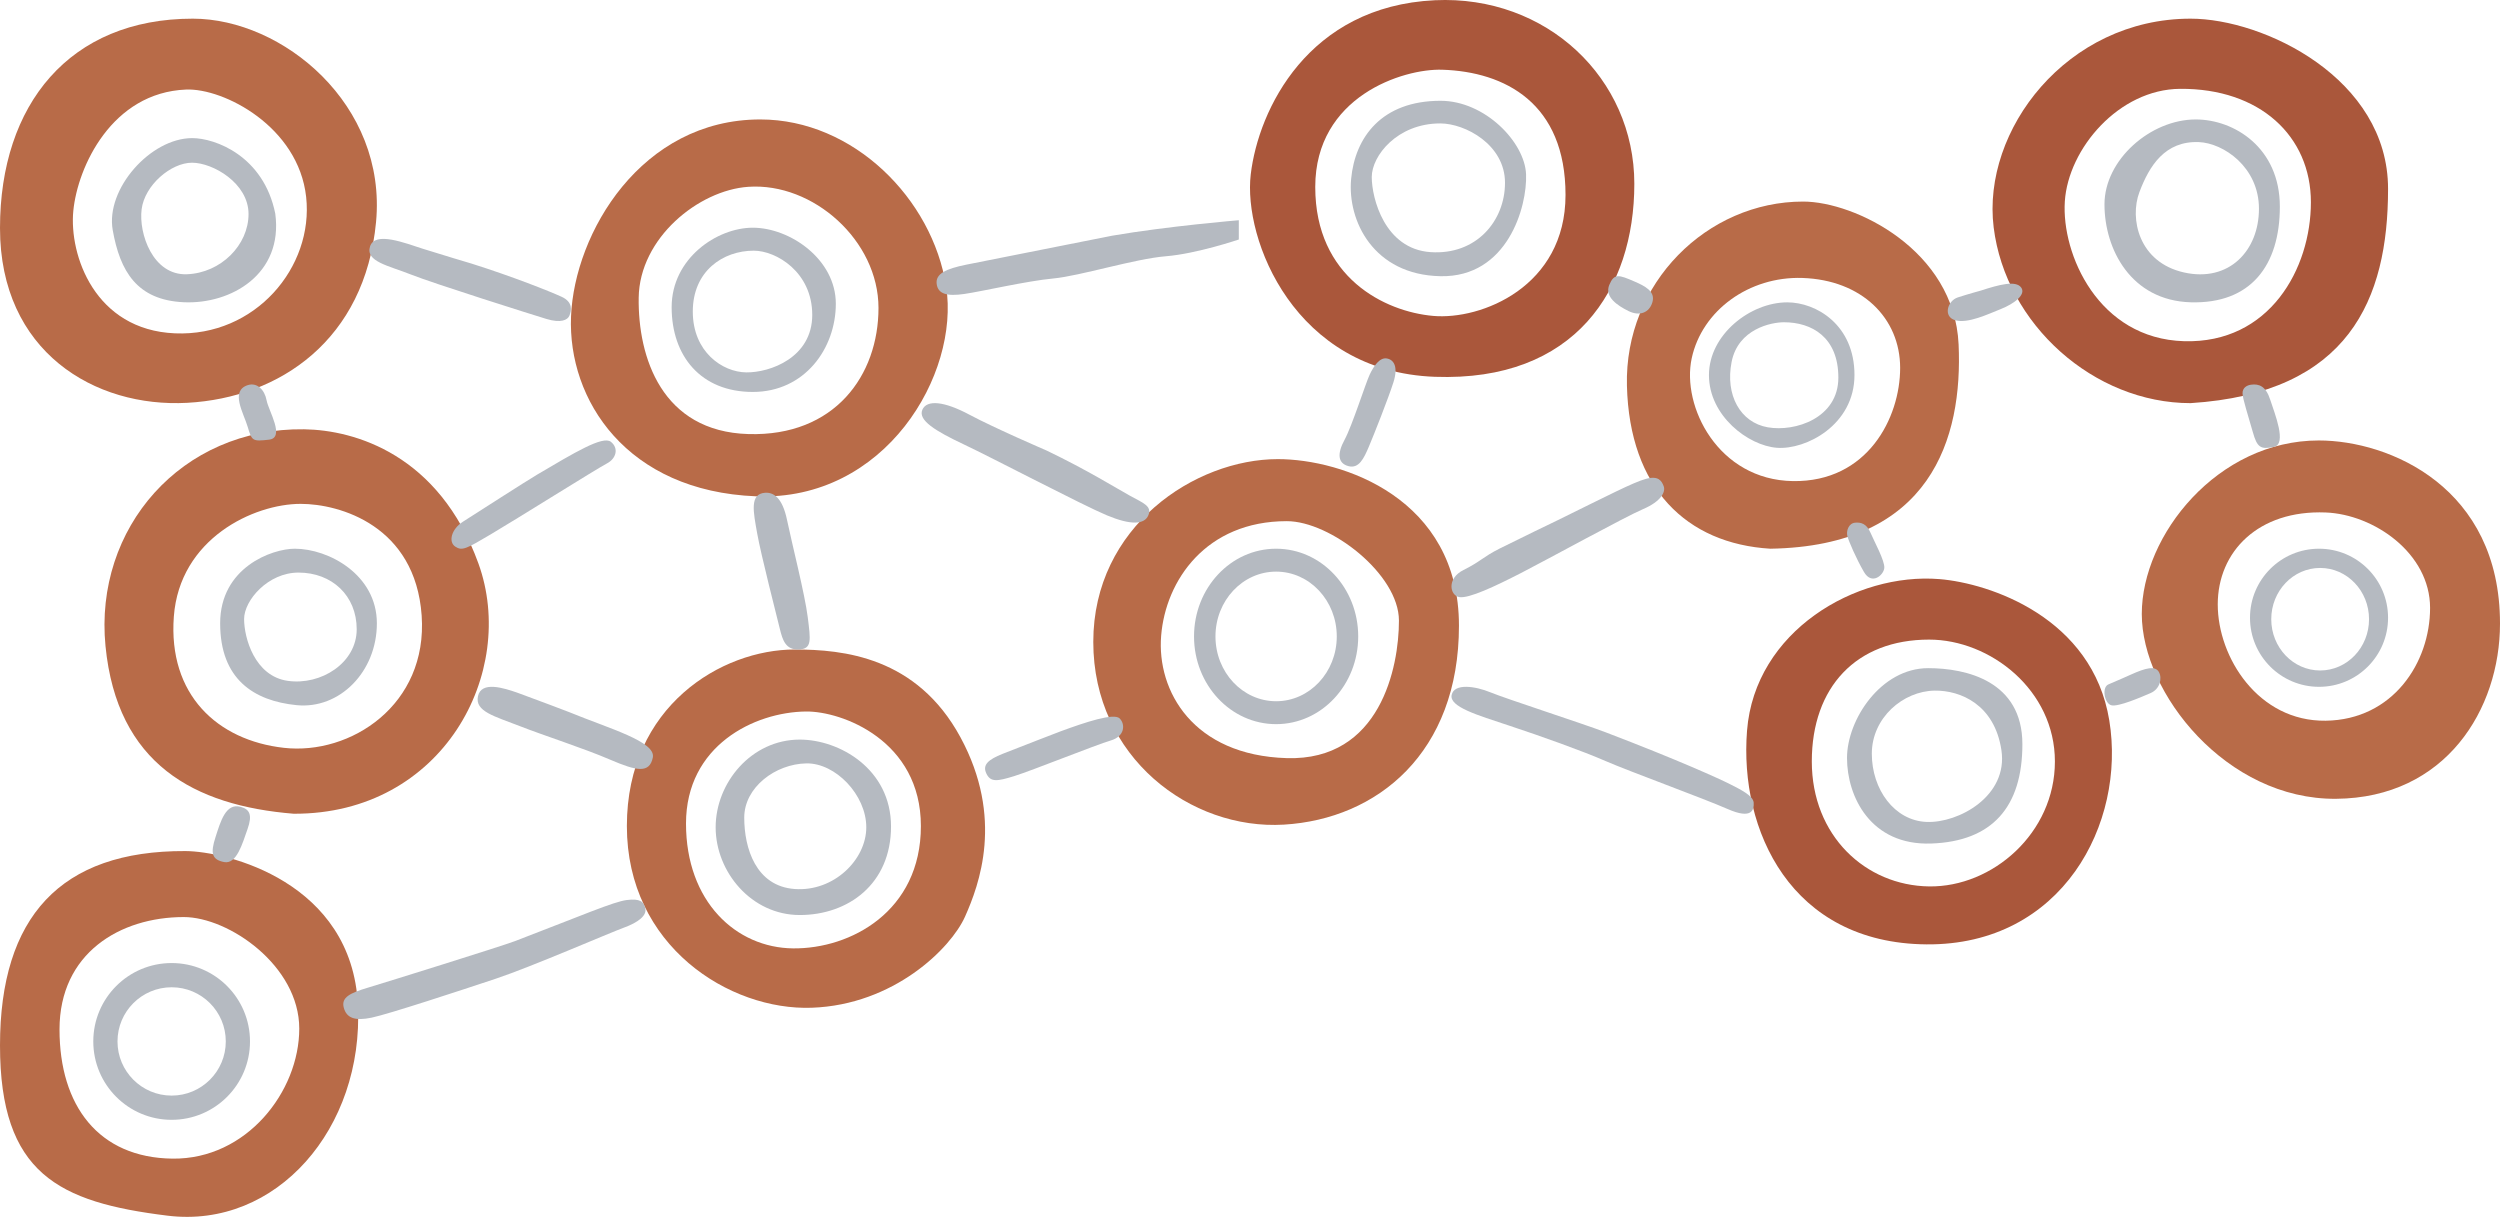 <svg height="305.192" viewBox="0 0 627 305.192" width="627" xmlns="http://www.w3.org/2000/svg"><path d="m43.874 83.603c-20.11-.855-26.563-19.624-25.488-30.709 1.076-11.086 9.679-29.685 28.284-30.433 9.456-.381 28.177 9.299 30.113 26.937 1.935 17.637-12.798 35.06-32.909 34.205m4.481-78.922c-30.9 0-48.355 21.521-48.355 52.52 0 30.998 23.764 45.108 46.993 43.825 23.229-1.282 44.523-15.82 47.319-45.322s-23.444-51.023-45.957-51.023" fill="#b86b48"/><path d="m187.677 108.863c-21.693-.641-27.707-19.245-27.493-34.214.215-14.968 15.036-26.943 27.493-27.798 16.286-1.118 32.649 13.509 32.649 30.383s-10.955 32.271-32.649 31.629m49.617-36.994c-3.437-22.025-23.269-41.912-46.609-41.912-29.856 0-46.61 28.441-47.469 49.397s13.961 43.836 46.395 45.119c32.433 1.283 51.12-30.579 47.683-52.604" fill="#b86b48"/><path d="m359.416 79.228c-12.079-1.076-29.551-9.587-29.551-32.33 0-22.744 22.073-29.723 31.83-29.413 15.768.502 30.939 8.39 30.939 31.409s-21.139 31.409-33.218 30.334m.431-79.168c-31.707 1.506-44.218 27.321-46.159 43.671s11.001 49.48 46.159 50.771c35.159 1.291 50.043-21.943 50.043-48.404s-22.034-47.368-50.043-46.038" fill="#aa573b"/><path d="m547.748 85.572c-21.503-.63-30.75-21.832-29.89-35.058.861-13.225 13.547-28.13 28.922-28.235 19.997-.137 32.793 11.861 32.793 28.445s-10.322 35.478-31.825 34.848m1.649-80.891c-31.037 0-52.397 27.99-49.386 52.341 3.01 24.351 25.158 44.084 49.386 44.084 39.708-2.519 49.528-26.03 49.528-53.741 0-27.71-31.179-42.684-49.528-42.684" fill="#aa573b"/><path d="m449.662 120.658c-18.74-.283-27.982-18.732-25.383-30.795 2.599-12.062 14.441-20.577 27.727-20.152 14.939.479 24.551 10.076 24.551 22.565 0 12.488-8.155 28.666-26.895 28.382m41.552-34.327c-1.083-23.614-25.994-35.778-38.991-35.778-24.045 0-44.84 20.436-44.19 46.193s14.946 39.594 35.958 40.871c40.291-.639 48.306-27.673 47.223-51.286" fill="#b86b48"/><path d="m322.723 190.139c-23.49-.701-32.633-16.821-31.507-30.697 1.125-13.877 11.252-28.735 31.507-28.735 10.972 0 28.132 13.317 28.132 24.95 0 11.634-4.642 35.182-28.132 34.482m-2.251-74.99c-20.677 0-46.276 16.82-46.276 45.835 0 29.014 24.474 47.236 47.824 45.834 23.349-1.401 43.886-17.941 43.886-49.899s-29.258-41.77-45.434-41.77" fill="#b86b48"/><path d="m198.928 237.855c-14.345-.14-26.879-11.742-26.879-31.312 0-19.571 17.144-27.959 30.089-28.098 9.044-.098 28.82 7.28 28.82 28.732s-17.686 30.818-32.03 30.678m.382-74.961c-18.278 0-42.092 14.153-42.092 44.283 0 30.129 25.798 46.299 46.375 45.565 20.576-.734 34.885-14.887 38.436-22.855 3.552-7.968 9.818-24.743-1.149-44.977s-29.454-22.016-41.57-22.016z" fill="#b86b48"/><path d="m71.189 187.555c-16.701-1.885-29.044-13.339-27.592-32.913 1.452-19.573 20.04-28.273 31.803-28.273 9.876 0 28.754 5.509 30.352 27.983 1.597 22.474-17.862 35.088-34.563 33.203m48.794-46.252c-9.875-27.259-30.933-33.458-43.712-33.638-30.786-.435-52.715 24.794-49.81 54.372 2.904 29.578 22.219 40.018 47.196 42.048 37.467.145 56.201-35.523 46.326-62.782" fill="#b86b48"/><path d="m43.284 290.585c-18.55-.211-28.358-13.254-28.358-32.397 0-19.144 15.196-28.19 31.159-28.19 11.272 0 28.97 12.201 28.97 27.979s-13.22 32.818-31.771 32.608m46.483-38.474c-1.493-30.901-32.907-38.616-43.284-38.663-31.344-.139-46.483 16.55-46.483 48.737 0 32.186 14.712 39.339 42.005 42.705s49.255-21.879 47.762-52.779" fill="#b86b48"/><path d="m483.819 222.314c-15.916-.213-29.417-12.682-29.417-31.335 0-18.654 11.157-30.566 29.417-30.566 15.307 0 31.551 12.632 31.551 30.566 0 17.933-15.635 31.547-31.551 31.335m45.194-41.622c-4.219-25.81-29.998-34.428-42.615-35.453-20.956-1.701-46.272 13.047-48.241 38.005-1.968 24.96 10.971 53.322 45.006 53.605 34.036.284 50.069-30.347 45.85-56.157" fill="#aa573b"/><path d="m583.271 180.755c-16.885.217-27.06-15.886-27.06-29.16 0-13.273 10.175-23.718 27.06-23.066 12.114.469 26.194 10.228 26.194 23.937s-9.308 28.071-26.194 28.289m-1.732-70.287c-25.328 0-44.378 23.719-44.378 43.521s21.215 46.568 48.708 46.35 41.131-22.413 41.131-43.956c0-34.164-27.709-45.915-45.461-45.915" fill="#b86b48"/><g fill="#b5bac1"><path d="m35.517 52.508c.757-6.063 7.353-11.7 12.651-11.7 5.191 0 14.166 5.106 14.166 12.871s-6.921 14.785-15.463 15.104-12.111-10.211-11.354-16.275m10.597 23.296c11.786.531 24.978-7.021 22.924-22.232-2.92-14.466-15.067-18.934-20.833-18.934-10.453 0-21.771 12.765-19.933 23.083 1.839 10.318 6.056 17.551 17.842 18.083"/><path d="m173.752 78.132c0-10.146 7.562-15.263 15.284-15.263 5.644 0 14.675 5.368 14.675 16.104s-10.607 14.494-16.557 14.421c-5.948-.071-13.402-5.116-13.402-15.262m35.872-1.951c0-11.165-11.504-19.075-20.821-19.075-8.995 0-20.355 7.695-20.355 19.934 0 12.24 7.31 21.258 20.355 21.258s20.821-10.951 20.821-22.117"/><path d="m358.767 63.234c-11.498-.791-14.732-13.516-14.732-18.835 0-5.32 6.395-13.444 17.176-13.444 6.252 0 16.243 5.321 16.243 14.881 0 9.562-7.188 18.189-18.687 17.398m23.969-19.518c-.323-8.087-10.349-18.439-21.453-18.439-14.769 0-21.453 9.165-22.423 19.625s5.606 24.047 22.423 24.37c16.818.324 21.776-17.469 21.453-25.556"/><path d="m72.179 170.759c-8.325-1.176-10.959-10.798-10.959-15.502s6.006-11.653 13.645-11.653c8.378 0 14.595 5.773 14.595 14.219s-8.957 14.112-17.281 12.936m22.339-14.433c0-12.187-12.083-18.709-20.583-18.709-5.725 0-18.722 4.704-18.722 18.709 0 14.006 8.43 19.458 19.178 20.527 10.749 1.069 20.127-8.339 20.127-20.527"/><path d="m43.048 274.775c-7.5 0-13.579-6.082-13.579-13.583 0-7.502 6.079-13.584 13.579-13.584 7.499 0 13.578 6.082 13.578 13.584 0 7.501-6.079 13.583-13.578 13.583m0-33.243c-10.854 0-19.652 8.802-19.652 19.66 0 10.857 8.798 19.659 19.652 19.659s19.652-8.802 19.652-19.659c0-10.858-8.798-19.66-19.652-19.66"/><path d="m199.34 222.966c-9.79-.694-12.685-10.271-12.685-17.906 0-7.634 7.859-13.464 15.58-13.602 7.307-.131 15.029 7.912 15.029 16.032s-8.135 16.17-17.924 15.476m1.241-37.477c-12.134 0-21.096 10.827-21.096 22.001 0 11.173 8.962 21.999 21.096 21.999 12.133 0 22.888-7.772 22.888-22.207 0-14.436-12.961-21.793-22.888-21.793"/><path d="m320.051 175.871c-8.401 0-15.212-7.277-15.212-16.254s6.811-16.254 15.212-16.254 15.211 7.277 15.211 16.254-6.81 16.254-15.211 16.254m0-38.254c-11.371 0-20.588 9.85-20.588 22 0 12.151 9.217 22 20.588 22 11.37 0 20.588-9.849 20.588-22 0-12.15-9.218-22-20.588-22"/><path d="m443.358 107.169c-6.884-1.202-10.709-8.09-9.07-16.399 1.639-8.308 9.989-9.948 13.113-9.948 6.993 0 13.659 3.741 13.659 13.884 0 10.144-10.818 13.666-17.702 12.463m4.88-31.339c-9.214 0-19.632 8.053-19.632 18.255s9.834 17.676 17.046 18.222c7.212.547 19.451-5.685 19.451-18.257s-9.579-18.22-16.865-18.22"/><path d="m547.727 68.327c-11.376-2.556-13.651-13.523-11.169-20.125s6.412-12.885 14.891-12.565c6.201.233 15.098 6.282 15.098 16.717 0 10.436-7.445 18.528-18.82 15.973m24.06-16.505c0-14.765-11.444-21.865-21.096-21.865-11.306 0-22.888 10.081-22.888 21.297s6.618 24.136 21.647 24.562 22.337-9.229 22.337-23.994"/><path d="m581.892 142.442c6.772 0 12.262 5.756 12.262 12.856s-5.49 12.857-12.262 12.857c-6.773 0-12.262-5.757-12.262-12.857s5.489-12.856 12.262-12.856m-17.592 12.494c0 9.565 7.751 17.319 17.313 17.319 9.561 0 17.312-7.754 17.312-17.319s-7.751-17.319-17.312-17.319c-9.562 0-17.313 7.754-17.313 17.319"/><path d="m483.185 206.141c-8.046-.325-13.732-8.125-13.732-17.117 0-8.991 7.832-15.708 15.77-15.816 6.436-.088 15.019 3.466 16.735 14.95 1.717 11.483-10.727 18.308-18.773 17.983m.393-38.567c-11.836 0-20.347 12.892-20.347 22.534 0 9.641 5.901 21.991 21.134 21.449 15.233-.541 22.85-9.1 22.85-24.916 0-15.817-14.053-19.067-23.637-19.067"/><path d="m103.107 68.865c5.622 2.24 30.371 10.047 33.948 11.131 3.577 1.085 5.329.29 5.767-.867.438-1.156 1.023-3.325-1.971-4.698-2.993-1.374-12.265-5.061-22.559-8.314 0 0-8.03-2.385-12.338-3.758-4.307-1.373-11.9-4.409-13.141-.579-1.241 3.832 4.672 4.844 10.294 7.085"/><path d="m62.135 96.592c-4.477 1.457-1.042 6.969 0 10.505 1.043 3.536 1.227 3.64 5.337 3.172s-.122-7.228-.613-9.881c-.491-2.651-2.403-4.55-4.724-3.796"/><path d="m116.115 130.835c-2.965 1.888-3.687 5.081-1.952 6.243 1.735 1.161 2.747.58 8.893-3.049 6.145-3.629 26.75-16.549 29.136-17.783s3.037-3.847 1.013-5.444c-2.024-1.596-9.184 2.755-18.437 8.202-2.747 1.618-15.689 9.944-18.653 11.831"/><path d="m130.04 173.836c-3.818-1.368-9.32-3.063-10.162.766-.842 3.828 4.154 5.031 10.442 7.491 6.288 2.462 15.945 5.524 22.682 8.422 6.738 2.899 9.882 3.5 10.724-.512.842-4.011-10.892-7.253-20.998-11.41 0 0-8.87-3.39-12.688-4.757"/><path d="m56.219 216.208c3.135.603 4.581-4.671 5.867-8.287s.484-4.978-1.768-5.575c-3.697-.979-4.983 3.617-6.269 7.609-1.285 3.993-.964 5.65 2.17 6.253"/><path d="m157.191 225.727c-3.307.416-11.125 3.824-28.031 10.301-3.384 1.296-32.639 10.405-36.976 11.706-4.338 1.3-6.669 2.393-5.964 4.994s2.765 3.381 6.994 2.497c4.229-.885 22.283-6.816 31.175-9.781 8.893-2.965 28.52-11.497 32.098-12.798s5.746-3.017 5.367-4.786c-.38-1.769-1.355-2.55-4.663-2.133"/><path d="m265.979 183.424s-10.87 4.173-14.511 5.633-5.132 2.765-4.083 4.955c1.048 2.191 2.649 1.982 7.007.626 4.359-1.356 20.582-7.876 24.168-8.919s3.696-4.068 2.262-5.528-8.608.939-14.843 3.233"/><path d="m191.871 123.586c-3.941.293-2.916 4.84-1.97 10.192.945 5.353 4.964 20.971 5.673 23.903.71 2.933 1.497 5.352 4.807 5.206 3.309-.147 2.915-2.346 2.206-8.065-.709-5.72-4.019-18.698-5.201-24.417s-3.467-6.971-5.515-6.819"/><path d="m283.318 124.286c-3.359-1.856-10.497-6.323-20.784-11.271 0 0-13.086-5.635-19.384-9.002s-10.707-3.848-11.827-1.237c-1.119 2.611 3.22 5.291 10.357 8.659 7.138 3.367 29.811 15.256 35.9 17.799 6.088 2.542 9.447 2.336 10.426 0 .98-2.337-1.329-3.093-4.688-4.948"/><path d="m310.693 55.234s-17.774 1.471-31.822 3.888c0 0-31.289 6.201-36.504 7.252-5.214 1.051-7.769 2.312-7.449 4.834.319 2.522 2.554 3.153 6.917 2.522 4.364-.631 15.645-3.258 22.35-3.888 6.704-.631 20.433-4.94 28.202-5.57 7.769-.631 18.306-4.204 18.306-4.204z"/><path d="m347.789 89.898c-1.762-.287-3.23 1.868-4.257 4.022-1.028 2.155-4.405 12.856-6.314 16.376-1.909 3.518-1.689 5.889.954 6.606 2.643.719 3.891-1.939 5.139-4.883 1.248-2.945 4.918-12.21 6.167-16.159 1.247-3.951.075-5.674-1.689-5.962"/><path d="m408.429 78.011c2.771 1.371 5.234.436 6.003-2.243.77-2.678-1.854-4.023-4.515-5.171-3.9-1.683-5.08-2.119-6.312.873-1.231 2.989 2.053 5.171 4.824 6.541"/><path d="m496.81 72.873s-3.159.858-5.792 1.716c-2.632.857-3.76 4.881-.601 5.739s8.123-1.517 11.432-2.837c3.309-1.319 6.393-3.628 5.039-5.41-1.353-1.781-5.415-.726-10.078.792"/><path d="m465.233 131.092c-1.62.166-2.257 2.108-1.91 3.384.348 1.276 2.199 5.603 4.167 8.986 1.967 3.384 4.918.777 5.092-.998s-2.546-6.712-3.472-8.876c-.925-2.163-2.294-2.658-3.877-2.496"/><path d="m366.038 149.76c2.405.344 8.745-2.614 15.449-6.053 6.703-3.439 26.087-14.101 30.605-16.026 4.517-1.926 5.684-4.334 5.173-5.71-.51-1.375-1.312-2.751-4.517-1.857-3.207.895-9.4 4.127-22.007 10.318 0 0-10.421 5.021-14.647 7.153s-4.736 3.233-9.035 5.365c-4.3 2.132-3.425 6.466-1.021 6.81"/><path d="m433.824 196.637c-2.626-1.327-12.783-5.967-31.071-12.954-5.697-2.176-25.071-8.441-28.928-10.034s-9.107-2.336-9.75.637 6.375 5.043 14.41 7.698c8.036 2.654 18.428 6.371 24.268 8.919s24.375 9.291 30.535 11.999 6.643.159 6.536-1.593-3.375-3.344-6-4.672"/><path d="m564.562 96.482c-1.031.14-2.134.745-2.134 2.13 0 1.384 1.464 5.751 2.56 9.691 1.097 3.941 1.951 4.473 5.302 3.78 3.352-.691.182-8.413-.915-11.821-1.096-3.408-2.795-4.055-4.813-3.78"/><path d="m539.377 173.818c2.332-1.001 2.983-3.708 2.061-5.296-.923-1.59-3.199-1.06-7.103.706 0 0-3.796 1.706-5.531 2.412s-1.03 4.768.705 5.238c1.735.471 7.536-2.06 9.868-3.06"/></g></svg>